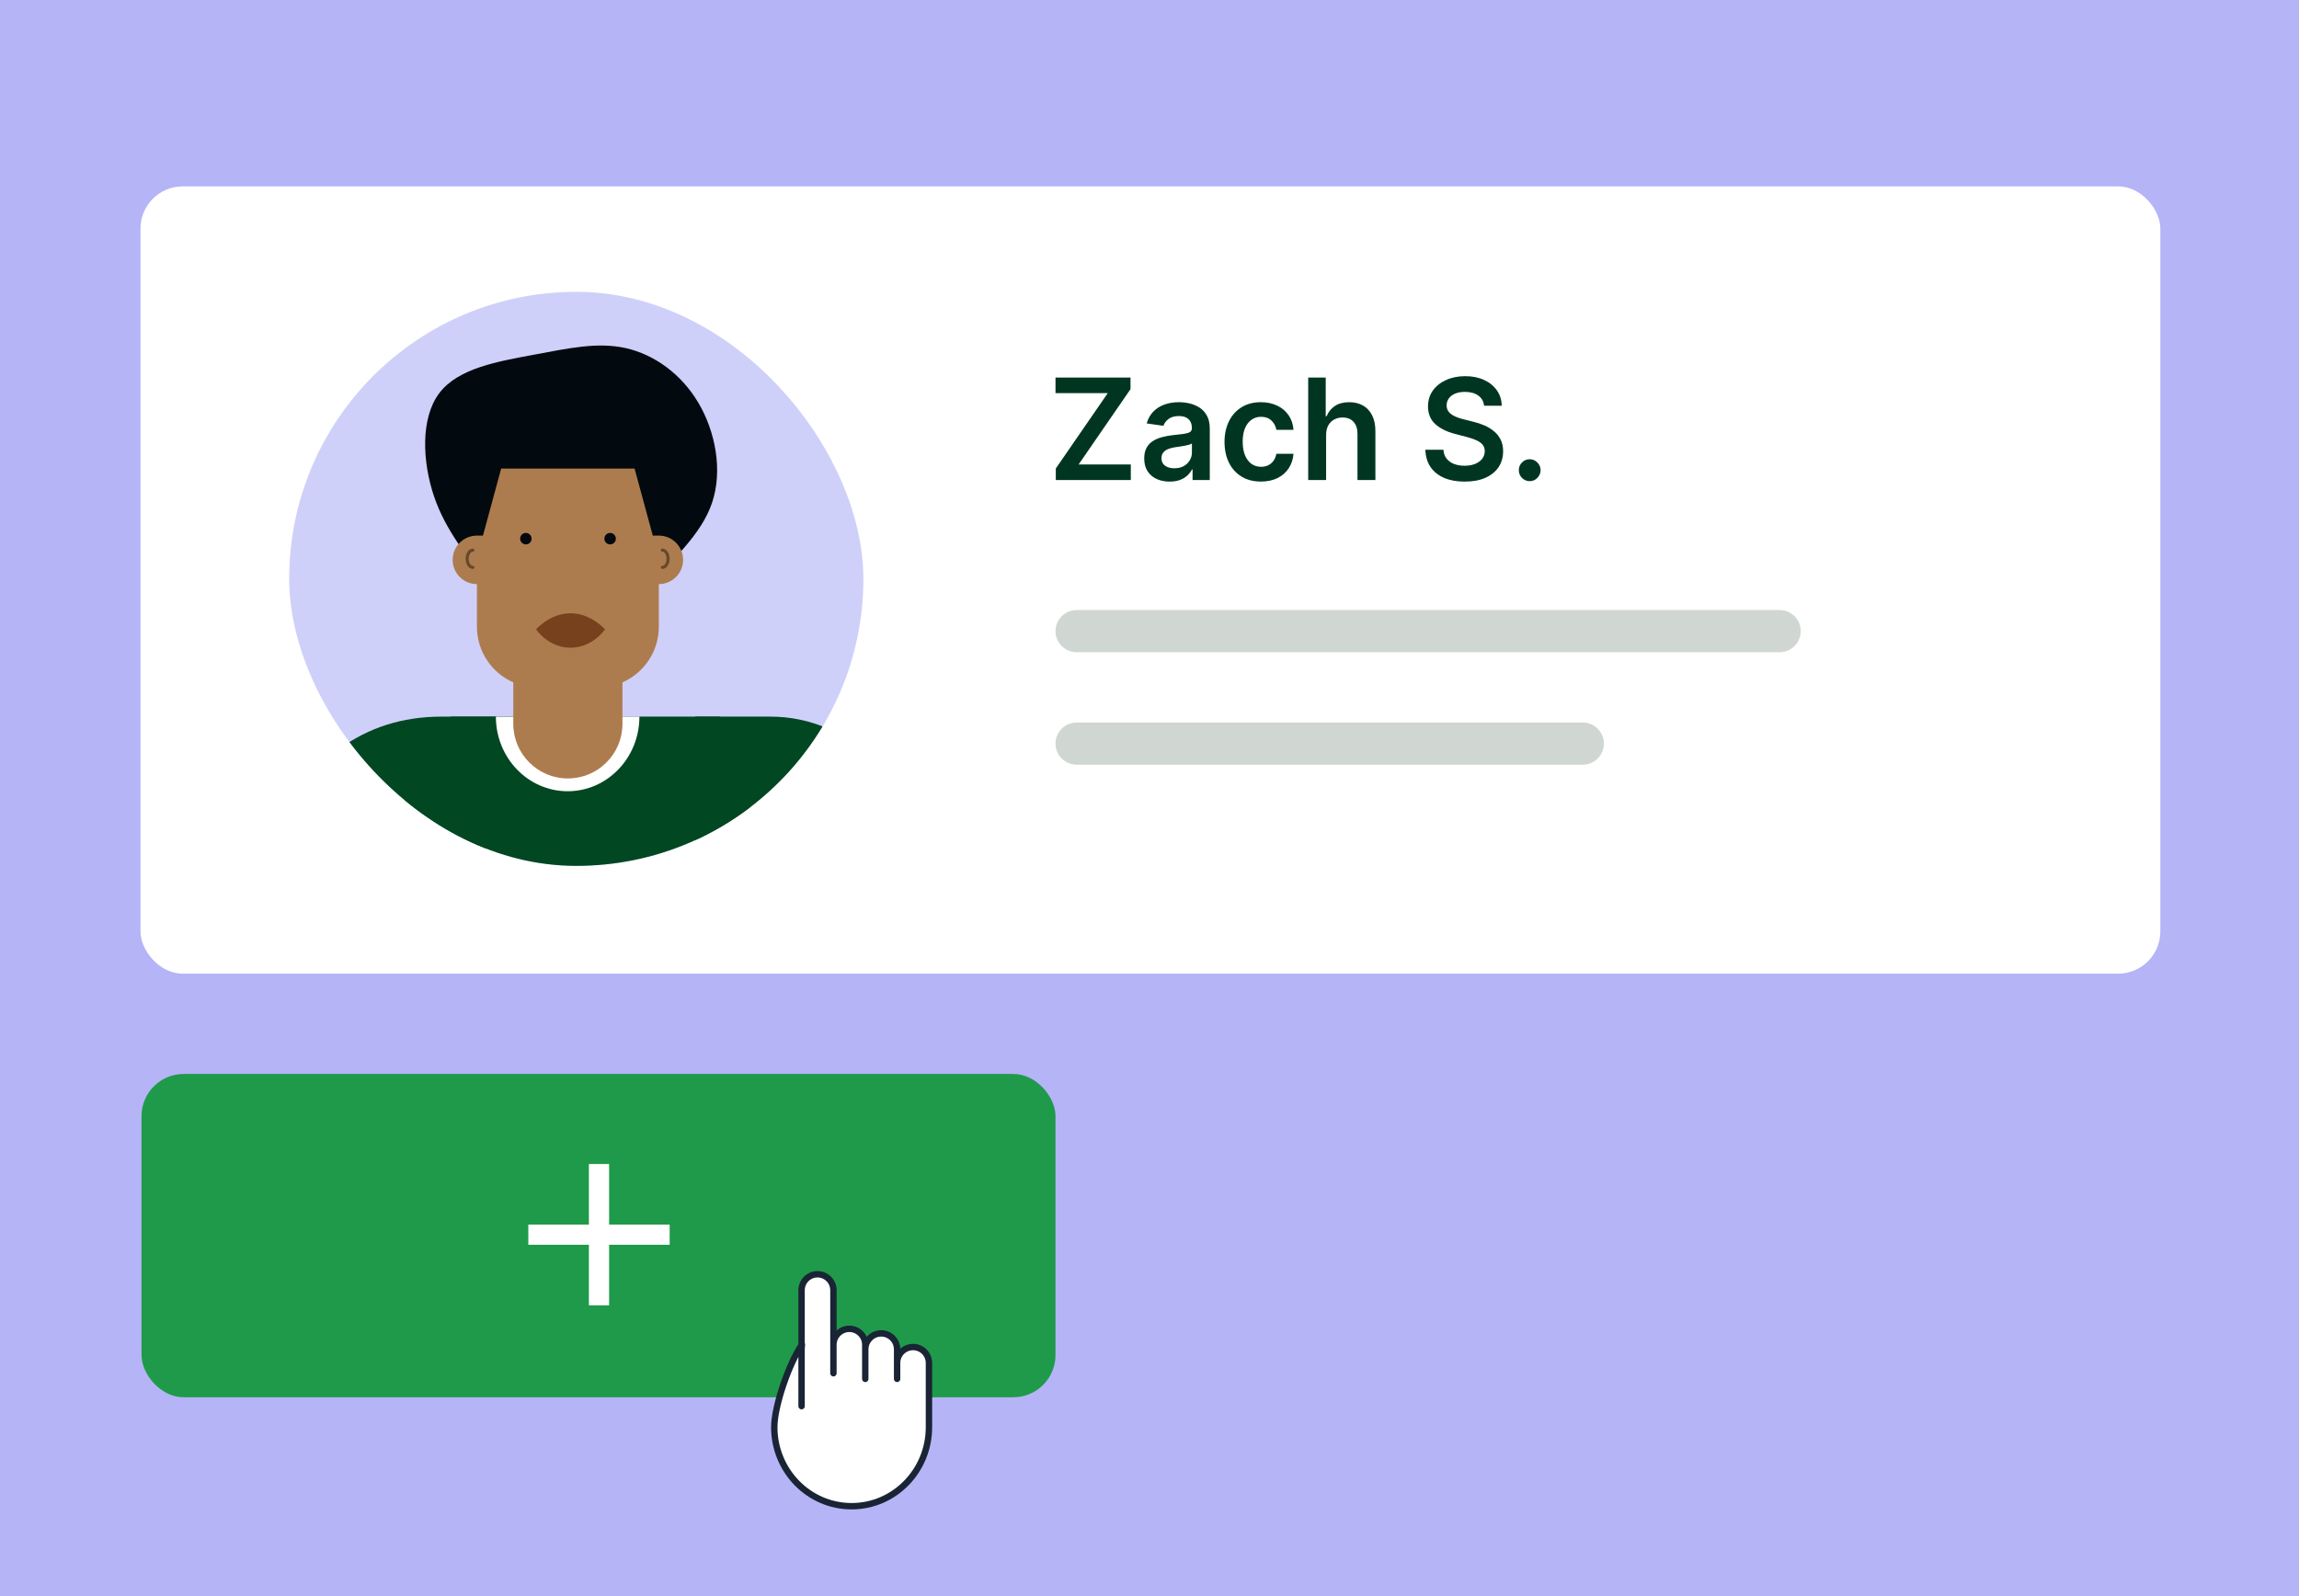 <?xml version="1.0" encoding="UTF-8"?>
<svg xmlns="http://www.w3.org/2000/svg" width="720" height="500" viewBox="0 0 720 500" fill="none">
  <rect width="720" height="500" fill="#B5B4F7"></rect>
  <rect x="44" y="58.387" width="632.573" height="246.619" rx="13.211" fill="white"></rect>
  <g clip-path="url(#clip0_5926_19609)">
    <rect x="90.562" y="91.414" width="179.832" height="179.832" rx="89.916" fill="#CFD0F9"></rect>
    <path d="M225.551 224.488L251.718 304.723C252.175 306.125 252.408 307.59 252.408 309.065V424.102H94.156L94.157 314.111C94.157 311.616 94.659 309.146 95.635 306.839L141.256 224.488H225.551Z" fill="#014722"></path>
    <path fill-rule="evenodd" clip-rule="evenodd" d="M286.104 363.493H286.103V399.069C286.103 412.939 274.858 424.184 260.988 424.184L173.565 424.185C158.097 424.185 145.559 411.646 145.559 396.179L145.559 363.493H217.731L217.731 224.489L241.295 224.489C266.042 224.489 286.104 244.551 286.104 269.299V363.493Z" fill="#014722"></path>
    <path d="M43.019 367.069H43.071L41.192 371.745C31.115 396.813 49.623 424.102 76.703 424.102H184.07V367.069H109.732L169.272 224.488L138.324 224.488C113.545 224.487 95.951 238.677 87.028 260.405L43.019 367.069Z" fill="#014722"></path>
    <path d="M177.776 247.866C190.191 247.866 200.255 237.4 200.255 224.488H155.297C155.297 237.4 165.361 247.866 177.776 247.866Z" fill="white"></path>
    <path d="M167.11 111.137C178.01 109.094 187.146 107.079 195.969 109.047C204.799 111.042 213.292 117.03 218.69 126.131C224.088 135.231 226.372 147.404 223.035 157.404C219.69 167.427 210.741 175.256 201.706 185.027C192.674 194.794 183.555 206.496 175.409 206.261C167.271 206.005 160.064 193.805 153.142 183.877C146.248 173.942 139.594 166.276 135.953 155.558C132.293 144.826 131.598 131.068 137.583 123.147C143.557 115.245 156.225 113.184 167.11 111.137Z" fill="#030A0F"></path>
    <path d="M206.336 182.98V196.308C206.336 204.108 201.651 210.814 194.941 213.764V226.764C194.941 236.204 187.288 243.857 177.847 243.857C168.407 243.857 160.754 236.204 160.754 226.764V213.764C154.044 210.814 149.359 204.108 149.359 196.308V182.98C145.163 182.98 141.762 179.579 141.762 175.383C141.762 171.187 145.163 167.786 149.359 167.786H151.258L156.956 146.793H198.739L204.437 167.786H206.336C210.532 167.786 213.933 171.187 213.933 175.383C213.933 179.579 210.532 182.98 206.336 182.98Z" fill="#AD7C4E"></path>
    <path d="M148.099 172.339C147.106 172.339 146.301 173.547 146.301 175.036C146.301 176.526 147.106 177.734 148.099 177.734" stroke="#69472C" stroke-width="0.973" stroke-linecap="round"></path>
    <path d="M207.436 172.339C208.429 172.339 209.234 173.547 209.234 175.036C209.234 176.526 208.429 177.734 207.436 177.734" stroke="#69472C" stroke-width="0.973" stroke-linecap="round"></path>
    <path d="M167.881 197.154C167.881 197.154 172.194 192.118 178.671 192.118C185.148 192.118 189.461 197.154 189.461 197.154C189.461 197.154 185.632 202.908 178.671 202.908C171.71 202.908 167.881 197.154 167.881 197.154Z" fill="#76411C"></path>
    <ellipse cx="164.69" cy="168.743" rx="1.799" ry="1.799" fill="#030A0F"></ellipse>
    <ellipse cx="191.081" cy="168.743" rx="1.799" ry="1.799" fill="#030A0F"></ellipse>
  </g>
  <path d="M330.655 150.381V146.76L346.926 123.154H330.562V118.279H354.054V121.9L337.799 145.506H354.147V150.381H330.655Z" fill="#003621"></path>
  <path d="M366.311 150.867C364.803 150.867 363.444 150.596 362.236 150.052C361.037 149.498 360.087 148.683 359.384 147.607C358.692 146.531 358.346 145.203 358.346 143.625C358.346 142.267 358.594 141.144 359.09 140.255C359.586 139.367 360.262 138.656 361.12 138.123C361.977 137.591 362.943 137.188 364.017 136.916C365.102 136.634 366.223 136.431 367.38 136.305C368.775 136.159 369.906 136.028 370.774 135.913C371.641 135.788 372.271 135.6 372.664 135.349C373.067 135.088 373.268 134.685 373.268 134.142V134.048C373.268 132.867 372.922 131.953 372.23 131.305C371.538 130.657 370.541 130.333 369.24 130.333C367.866 130.333 366.776 130.636 365.97 131.242C365.174 131.848 364.637 132.564 364.358 133.39L359.121 132.637C359.534 131.174 360.216 129.952 361.166 128.969C362.117 127.976 363.279 127.234 364.653 126.743C366.027 126.242 367.545 125.991 369.209 125.991C370.355 125.991 371.497 126.127 372.633 126.398C373.769 126.67 374.808 127.12 375.748 127.747C376.688 128.363 377.442 129.204 378.01 130.27C378.589 131.336 378.878 132.669 378.878 134.267V150.381H373.485V147.074H373.299C372.958 147.743 372.478 148.37 371.858 148.955C371.249 149.53 370.479 149.995 369.549 150.35C368.63 150.695 367.55 150.867 366.311 150.867ZM367.767 146.698C368.893 146.698 369.87 146.473 370.696 146.024C371.523 145.564 372.158 144.958 372.602 144.205C373.057 143.453 373.284 142.633 373.284 141.744V138.907C373.108 139.054 372.809 139.189 372.385 139.315C371.972 139.44 371.507 139.55 370.991 139.644C370.474 139.738 369.963 139.822 369.456 139.895C368.95 139.968 368.511 140.031 368.139 140.083C367.303 140.198 366.554 140.386 365.892 140.647C365.231 140.908 364.71 141.274 364.327 141.744C363.945 142.204 363.754 142.8 363.754 143.531C363.754 144.576 364.131 145.365 364.885 145.898C365.639 146.431 366.6 146.698 367.767 146.698Z" fill="#003621"></path>
  <path d="M394.9 150.852C392.524 150.852 390.484 150.324 388.779 149.268C387.085 148.213 385.778 146.755 384.859 144.895C383.95 143.025 383.495 140.872 383.495 138.437C383.495 135.992 383.96 133.834 384.89 131.963C385.82 130.082 387.132 128.619 388.826 127.574C390.53 126.519 392.545 125.991 394.869 125.991C396.801 125.991 398.511 126.351 399.998 127.073C401.496 127.783 402.689 128.792 403.578 130.098C404.466 131.394 404.972 132.909 405.096 134.644H399.735C399.518 133.484 399.001 132.517 398.185 131.744C397.38 130.96 396.3 130.568 394.947 130.568C393.8 130.568 392.793 130.882 391.925 131.509C391.057 132.125 390.381 133.013 389.895 134.173C389.42 135.333 389.182 136.723 389.182 138.343C389.182 139.984 389.42 141.394 389.895 142.575C390.37 143.746 391.037 144.65 391.894 145.287C392.762 145.914 393.779 146.228 394.947 146.228C395.773 146.228 396.512 146.071 397.163 145.757C397.824 145.433 398.376 144.968 398.821 144.362C399.265 143.756 399.57 143.019 399.735 142.152H405.096C404.962 143.855 404.466 145.365 403.609 146.682C402.751 147.988 401.584 149.012 400.107 149.754C398.629 150.486 396.894 150.852 394.9 150.852Z" fill="#003621"></path>
  <path d="M415.312 136.274V150.381H409.702V118.279H415.188V130.396H415.467C416.025 129.037 416.887 127.966 418.055 127.182C419.232 126.388 420.73 125.991 422.548 125.991C424.201 125.991 425.642 126.341 426.872 127.041C428.101 127.741 429.051 128.765 429.723 130.113C430.405 131.462 430.745 133.107 430.745 135.051V150.381H425.136V135.929C425.136 134.309 424.723 133.05 423.896 132.151C423.08 131.242 421.934 130.788 420.456 130.788C419.465 130.788 418.576 131.007 417.791 131.446C417.016 131.874 416.407 132.496 415.963 133.311C415.529 134.126 415.312 135.114 415.312 136.274Z" fill="#003621"></path>
  <path d="M464.782 127.104C464.637 125.735 464.027 124.669 462.953 123.906C461.889 123.143 460.505 122.762 458.8 122.762C457.602 122.762 456.574 122.945 455.717 123.31C454.859 123.676 454.203 124.173 453.749 124.8C453.294 125.427 453.062 126.142 453.051 126.947C453.051 127.616 453.201 128.196 453.501 128.687C453.811 129.178 454.229 129.596 454.756 129.941C455.283 130.275 455.866 130.558 456.507 130.788C457.147 131.017 457.793 131.211 458.444 131.367L461.419 132.12C462.617 132.402 463.769 132.783 464.874 133.264C465.99 133.745 466.987 134.351 467.865 135.083C468.754 135.814 469.456 136.697 469.973 137.732C470.489 138.766 470.747 139.978 470.747 141.368C470.747 143.249 470.272 144.906 469.322 146.337C468.371 147.758 466.997 148.871 465.2 149.676C463.413 150.47 461.249 150.867 458.707 150.867C456.238 150.867 454.095 150.481 452.277 149.707C450.469 148.934 449.053 147.805 448.031 146.322C447.018 144.838 446.471 143.03 446.388 140.898H452.044C452.127 142.016 452.468 142.946 453.067 143.688C453.666 144.43 454.446 144.984 455.407 145.35C456.378 145.715 457.462 145.898 458.661 145.898C459.911 145.898 461.006 145.71 461.946 145.334C462.896 144.947 463.64 144.414 464.177 143.735C464.714 143.045 464.988 142.241 464.998 141.321C464.988 140.485 464.745 139.795 464.27 139.252C463.795 138.698 463.129 138.238 462.271 137.873C461.424 137.496 460.432 137.162 459.296 136.869L455.686 135.929C453.072 135.25 451.006 134.22 449.487 132.841C447.979 131.451 447.225 129.607 447.225 127.308C447.225 125.416 447.731 123.76 448.744 122.339C449.766 120.917 451.156 119.815 452.912 119.031C454.668 118.237 456.657 117.84 458.878 117.84C461.13 117.84 463.103 118.237 464.797 119.031C466.502 119.815 467.839 120.907 468.81 122.307C469.781 123.697 470.282 125.296 470.313 127.104H464.782Z" fill="#003621"></path>
  <path d="M479.08 150.726C478.14 150.726 477.334 150.392 476.663 149.723C475.991 149.054 475.661 148.239 475.671 147.278C475.661 146.337 475.991 145.533 476.663 144.864C477.334 144.195 478.14 143.861 479.08 143.861C479.989 143.861 480.779 144.195 481.451 144.864C482.133 145.533 482.479 146.337 482.489 147.278C482.479 147.915 482.313 148.495 481.993 149.018C481.683 149.54 481.27 149.958 480.754 150.272C480.247 150.575 479.69 150.726 479.08 150.726Z" fill="#003621"></path>
  <path d="M330.562 232.945C330.562 229.297 333.52 226.34 337.168 226.34H495.7C499.348 226.34 502.306 229.297 502.306 232.945C502.306 236.593 499.348 239.551 495.7 239.551H337.168C333.52 239.551 330.562 236.593 330.562 232.945Z" fill="#D0D7D3"></path>
  <path d="M330.562 197.707C330.562 194.059 333.52 191.102 337.168 191.102H557.352C561 191.102 563.957 194.059 563.957 197.707C563.957 201.355 561 204.313 557.352 204.313H337.168C333.52 204.313 330.562 201.355 330.562 197.707Z" fill="#D0D7D3"></path>
  <rect x="44.32" y="336.43" width="286.239" height="101.284" rx="13.211" fill="#1F9A4A"></rect>
  <path d="M209.725 389.938H190.755V408.909H184.431V389.938H165.461V383.615H184.431V364.645H190.755V383.615H209.725V389.938Z" fill="white"></path>
  <path fill-rule="evenodd" clip-rule="evenodd" d="M251.037 422.303V404.167C251.037 401.413 253.269 399.18 256.023 399.18C258.777 399.18 261.01 401.413 261.01 404.167V421.263C261.01 418.509 263.242 416.277 265.996 416.277C268.75 416.277 270.983 418.509 270.983 421.263V422.688C270.983 419.934 273.215 417.701 275.969 417.701C278.723 417.701 280.956 419.934 280.956 422.688V426.962C280.956 424.208 283.188 421.976 285.942 421.976C288.696 421.976 290.929 424.208 290.929 426.962V447.078C290.929 460.753 280.085 471.841 266.708 471.841C253.332 471.841 242.488 460.753 242.488 447.075C242.488 440.499 247.056 427.16 251.145 421.218L251.037 422.303Z" fill="white"></path>
  <path d="M251.037 404.167V422.303L251.145 421.218C247.056 427.16 242.488 440.499 242.488 447.075C242.488 460.753 253.332 471.841 266.708 471.841C280.085 471.841 290.929 460.753 290.929 447.078V426.962C290.929 424.208 288.696 421.976 285.942 421.976C283.188 421.976 280.956 424.208 280.956 426.962V422.688M251.037 404.167C251.037 401.413 253.269 399.18 256.023 399.18C258.777 399.18 261.01 401.413 261.01 404.167M251.037 404.167L251.037 440.497M261.01 404.167V421.263M261.01 404.167L261.01 429.671M261.01 421.263C261.01 418.509 263.242 416.277 265.996 416.277C268.75 416.277 270.983 418.509 270.983 421.263M261.01 421.263L261.01 430.188M270.983 421.263V422.688M270.983 421.263V431.949M270.983 422.688C270.983 419.934 273.215 417.701 275.969 417.701C278.723 417.701 280.956 419.934 280.956 422.688M270.983 422.688V429.413M280.956 422.688V431.949" stroke="#192435" stroke-width="2" stroke-linecap="round" stroke-linejoin="round"></path>
  <defs>
    <clipPath id="clip0_5926_19609">
      <rect x="90.562" y="91.414" width="179.832" height="179.832" rx="89.916" fill="white"></rect>
    </clipPath>
  </defs>
</svg>

